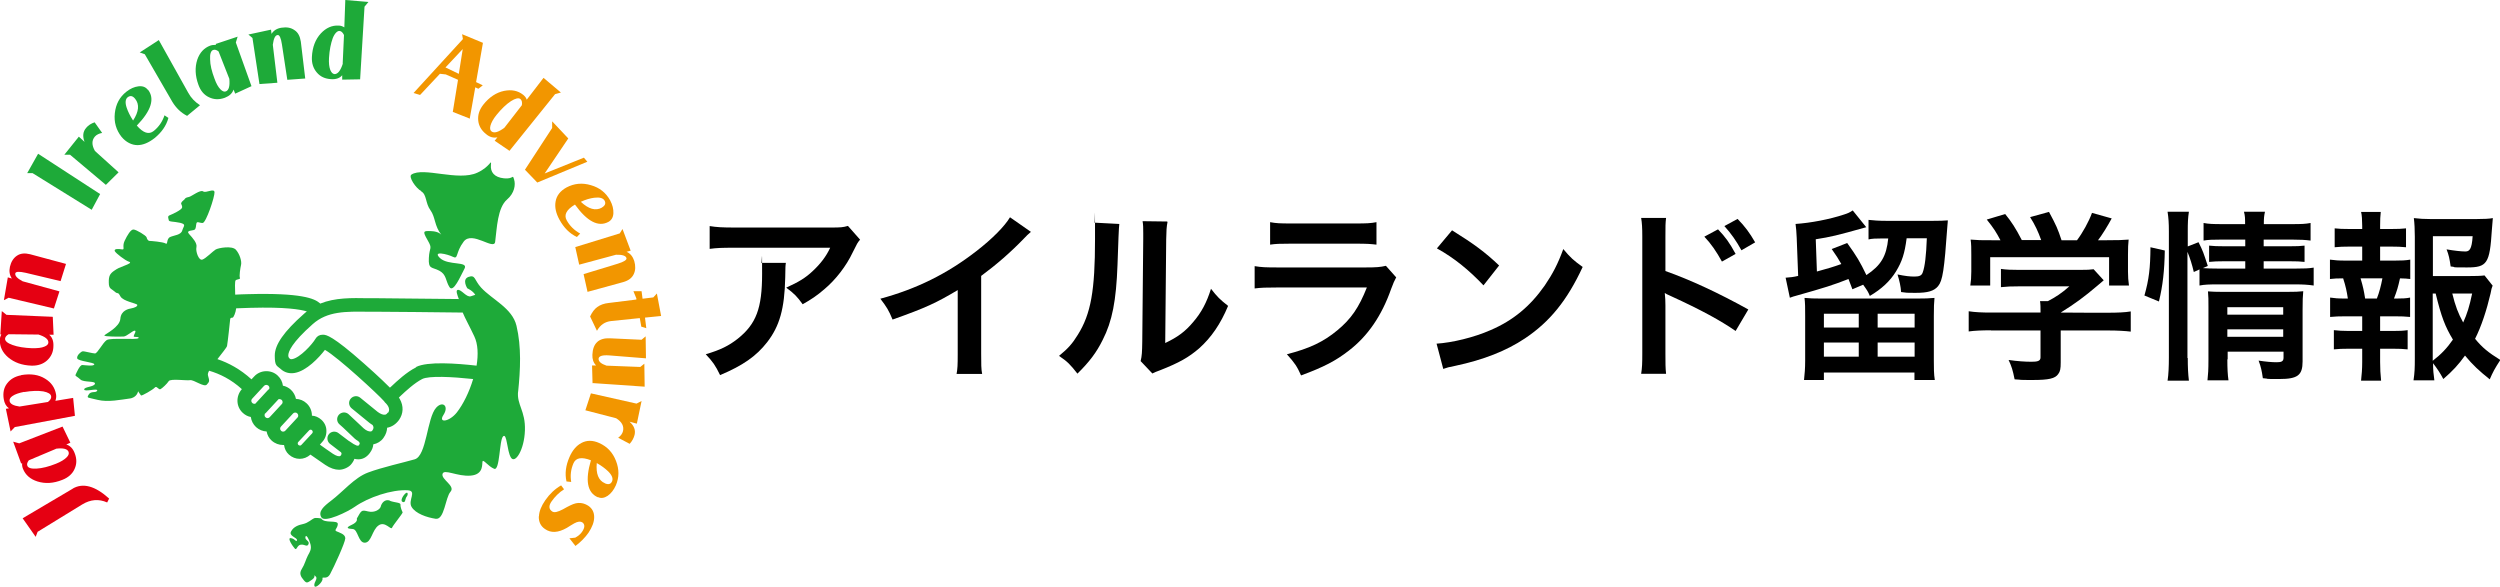 <?xml version="1.0" encoding="UTF-8"?> <svg xmlns="http://www.w3.org/2000/svg" id="_レイヤー_1" data-name=" レイヤー 1" version="1.1" viewBox="0 0 1534.9 360.2"><defs><style> .cls-1 { fill: #1eaa39; } .cls-1, .cls-2, .cls-3, .cls-4 { stroke-width: 0px; } .cls-2 { fill: #000; } .cls-3 { fill: #f29600; } .cls-4 { fill: #e50012; } </style></defs><g><g><path class="cls-4" d="M44.6,300c6.3-3.7,13.8-1.7,22.4,6.1l-1.2,2.4c-5.1-2.3-10.2-1.9-15.3,1.2l-27.4,16.8-1.2,3.1-8-11.4,30.8-18.2h-.1Z"></path><path class="cls-4" d="M8.2,271.2l3.6,1,26.6-10.3,4.8,9.9-2.5,1.1c2.3.7,4,2.4,5.1,5.2,1.4,3.5,1.4,6.7,0,9.8-1.3,3-3.9,5.3-7.5,6.7-5.5,2.2-10.5,2.5-15.3,1-4.4-1.4-7.4-4-8.9-7.8-.5-1.2-.6-2.3-.5-3.4l-.6.2-4.9-13.4h0ZM34.3,275.6l-16.6,7c-1,1.3-1.3,2.4-.9,3.4.5,1.3,2.4,1.9,5.7,1.7,3.4-.2,7.4-1.2,11.9-3,3-1.2,5.1-2.5,6.5-3.9,1.2-1.2,1.6-2.3,1.2-3.4-.7-1.8-3.3-2.5-7.8-1.9h0Z"></path><path class="cls-4" d="M13,230.3c5.8-1,10.7-.3,14.7,2.2,3.8,2.3,6,5.5,6.7,9.6.3,1.4,0,2.8-.4,4l10.9-1.8,1.1,11-36.9,6.9-2.6,2.7-2.9-13.9,1.9-.3c-1.7-1.2-2.8-3.1-3.2-5.7-.6-3.6,0-6.9,2-9.5,2-2.7,4.9-4.4,8.7-5.1h0ZM14.8,240.6c-3.1.6-5.5,1.4-7.1,2.5-1.4.9-2,2-1.8,3.1.3,1.8,2.4,2.9,6.1,3.4l17.4-2.8c1.6-1.2,2.2-2.4,2-3.5-.2-1.4-1.8-2.4-4.8-3-3.1-.5-7.1-.4-11.8.4h0Z"></path><path class="cls-4" d="M1.1,191l2.9,2.3,28.4,1.2.5,11h-2.7c1.8,1.5,2.7,3.8,2.6,6.8,0,3.8-1.4,6.7-3.9,9-2.4,2.2-5.7,3.3-9.5,3.2-5.9-.2-10.6-1.9-14.4-5.1-3.5-3-5.2-6.6-5.1-10.7,0-1.3.4-2.4.9-3.4H.2l.9-14.2h0ZM23.3,205.4l-18-.2c-1.4.8-2.1,1.7-2.2,2.8,0,1.4,1.5,2.7,4.6,3.8,3.2,1.2,7.3,1.8,12.1,2,3.3,0,5.7-.2,7.5-1,1.6-.6,2.4-1.5,2.4-2.6,0-1.9-2-3.6-6.4-4.9h0Z"></path><path class="cls-4" d="M40.5,162.1l-3.3,10.5-21.4-5.1c-4-.9-6.1-.8-6.4.3-.3,1.5,1.1,3.1,4.5,4.9l22.6,6.2-3.4,10.5-27.8-6.6-2.9,1.5,2.4-14,2.5.7c-1.4-2-1.8-4.4-1.2-7.2.7-3.1,2.2-5.4,4.3-6.8,2.2-1.5,4.9-1.7,8.1-.9l21.9,5.9h0Z"></path><path class="cls-1" d="M61.5,119.1l-5.2,9.7-36.3-22.5h-3.3c0,0,6.7-11.9,6.7-11.9l38,24.7h0Z"></path><path class="cls-1" d="M62.8,81.6c-1.9.3-3.5,1.1-4.5,2.2-2.1,2.4-2,5.4,0,8.9l14.5,13.1-7.8,7.7-22-18.5h-3.5l8.9-11.1,3.5,3.2c-1.3-3.5-1-6.3,1-8.6,1.3-1.6,3.1-2.7,5.2-3.4,0,0,4.6,6.5,4.6,6.5Z"></path><path class="cls-1" d="M90.8,55c4.4,5.5,2.1,12.9-6.8,22.1,4,4.6,7.4,5.7,10.4,3.3,3.1-2.5,5.3-5.7,6.6-9.6l2.4,1.6c-1.3,4.8-4.2,8.9-8.5,12.4-3.6,2.8-7.1,4.3-10.5,4.3s-7-1.7-9.8-5.1c-3.3-4.2-4.7-9-4.1-14.5s2.9-9.9,7.1-13.2c2.4-1.9,4.9-3,7.4-3.3s4.4.4,5.7,2.1h.1ZM83,60.7c-1.5-1.9-3-2.2-4.6-1-1.4,1.1-1.7,3.3-.6,6.5.8,2.4,2.1,5,3.9,7.8,3.6-5.5,4-9.9,1.3-13.3Z"></path><path class="cls-1" d="M114.8,71.1c-3.7-1.9-6.7-4.8-9-8.6l-16.9-29.2-3.1-1.1,11.7-7.6,18.1,32.4c1.7,3.1,4.1,5.6,7.2,7.6l-8,6.6h0Z"></path><path class="cls-1" d="M145.9,22.5l-1.1,3.6,9.6,26.8-10,4.6-1-2.5c-.8,2.3-2.5,3.9-5.3,5-3.5,1.3-6.7,1.2-9.8-.3-3-1.4-5.2-4-6.5-7.7-2-5.5-2.2-10.6-.7-15.3,1.5-4.4,4.2-7.3,8-8.7,1.2-.4,2.3-.5,3.5-.4l-.2-.6,13.5-4.5ZM140.8,48.4l-6.6-16.8c-1.2-1-2.4-1.3-3.4-.9-1.3.5-2,2.4-1.8,5.7,0,3.4,1,7.4,2.7,11.9,1.1,3.1,2.3,5.2,3.7,6.6,1.2,1.2,2.3,1.6,3.3,1.2,1.8-.7,2.5-3.2,2.1-7.7Z"></path><path class="cls-1" d="M187.4,48.2l-11,.8-3.3-21.7c-.6-4-1.5-6-2.7-5.8-1.5.2-2.4,2.2-2.9,6l2.8,23.3-11,.8-4.3-28.3-2.5-2.1,13.9-3,.3,2.6c1.3-2.1,3.4-3.4,6.2-3.8,3.2-.5,5.8,0,7.9,1.5,2.2,1.4,3.4,3.8,3.9,7.1l2.7,22.6h0Z"></path><path class="cls-1" d="M226.2,1.2l-2.4,2.9-2.7,44.6-11,.2v-2.7c-1.5,1.8-3.8,2.6-6.8,2.4-3.7-.2-6.6-1.5-8.8-4.1s-3.2-5.7-3-9.6c.3-5.9,2.1-10.7,5.5-14.4,3.2-3.4,6.8-5,10.9-4.8,1.4,0,2.5.5,3.5,1.1L212,0l14.2,1.2ZM210.4,38.9l.8-17.4c-.8-1.6-1.7-2.5-2.9-2.5s-2.8,1.4-4,4.4c-1.2,3.3-2,7.3-2.3,12.1-.2,3.2.1,5.7.8,7.5.7,1.6,1.5,2.4,2.6,2.5,2,0,3.7-2.1,5.1-6.5h-.1Z"></path><path class="cls-3" d="M288.1,72.7l-10.1-4,3.2-19.7-7.5-3.3-3.6-.4-12.2,13-4-1.2,30.3-33.1-.5-3,12.8,5.3-4.2,24.1,4.1,2-2.7,2.1-1.9-.9-3.4,19.2h-.3ZM281.7,45.3l2.4-15.2-10.6,11.3,8.1,3.9h.1Z"></path><path class="cls-3" d="M344.4,56.8l-3.6,1-28,34.8-9.1-6.2,1.7-2.1c-2.3.5-4.7,0-7-2-2.9-2.3-4.5-5.1-4.8-8.4-.3-3.4.7-6.5,3.1-9.6,3.7-4.7,8-7.5,12.8-8.5,4.6-.9,8.4-.2,11.7,2.4,1.1.9,1.8,1.8,2.2,3l10.3-13.4,10.9,9.2-.2-.2ZM309.7,78.4l10.7-13.8c.3-1.8,0-3-.9-3.8-1.1-.9-3.1-.4-5.8,1.3-2.9,1.9-5.9,4.8-8.9,8.5-2,2.5-3.2,4.7-3.7,6.6-.4,1.7-.2,2.8.7,3.5,1.6,1.2,4.2.5,7.9-2.3h0Z"></path><path class="cls-3" d="M329.9,112.1l-7.6-7.9,16.7-25.6v-4.1l9.9,10.5-14.5,21.5,24.1-9.7,2.1,2.5-30.8,12.8h0Z"></path><path class="cls-3" d="M373.6,136.2c-6.2,3.4-13.1-.2-20.6-10.6-5.2,3.1-6.9,6.3-5.1,9.6,1.9,3.5,4.7,6.2,8.3,8.2l-2,2.1c-4.5-2.1-8-5.7-10.7-10.6-2.2-4-3-7.7-2.4-11.1.6-3.7,2.9-6.6,6.7-8.7,4.7-2.5,9.7-3,15-1.4,5.3,1.5,9.2,4.6,11.8,9.3,1.5,2.8,2.1,5.4,2,7.9s-1.2,4.3-3,5.3h0ZM369.4,127.5c2.1-1.2,2.7-2.6,1.8-4.3-.9-1.6-3-2.2-6.3-1.8-2.5.3-5.3,1.1-8.3,2.5,4.8,4.5,9.1,5.7,12.9,3.6h-.1Z"></path><path class="cls-3" d="M360.7,179.1l-2.4-10.8,21-6.4c3.9-1.2,5.7-2.4,5.3-3.5-.4-1.4-2.5-2.1-6.4-2l-22.6,6.1-2.4-10.8,27.3-8.4,1.7-2.7,5,13.3-2.5.7c2.3,1,3.8,2.9,4.7,5.6.9,3.1.8,5.8-.3,8.1-1.1,2.4-3.3,4-6.5,4.9l-21.9,6h0Z"></path><path class="cls-3" d="M393.7,200.4l-.9-5.1-17.5,1.8c-3.9.4-6.8,2.4-8.8,6l-4.2-8.8c1.2-2.6,2.7-4.6,4.4-5.8,1.8-1.3,4.1-2.2,7.1-2.5l16.9-2.1v-.7l-1.8-4.4h5l.6,4.6,6.6-.8,2.2-2.4,2.6,13.8-9.9,1,.8,6.5-3.2-1h0Z"></path><path class="cls-3" d="M363.8,235.4l-.3-11h2.5c-1.7-1.7-2.4-3.9-2.3-6.6.3-7.1,4-10.4,10.8-10.1l19.4.9,2.5-2.1.2,13.5-22.6-1.8c-4.2-.3-6.4.4-6.5,2.1,0,1.7,1.6,3.1,4.9,4.2l20.7.8,2.5-2,.2,14.1-31.9-2.2v.2Z"></path><path class="cls-3" d="M379.5,268.8c1.6-1.2,2.6-2.5,3-4.1.7-3.1-.7-5.7-4.2-7.9l-18.9-4.9,3.4-10.4,28,6.3,3.1-1.6-2.9,13.9-4.5-1.2c2.8,2.5,3.8,5.1,3.1,8.1-.5,2-1.5,3.8-3,5.5l-7-3.7h-.1Z"></path><path class="cls-3" d="M367,305.3c-6.5-2.9-7.8-10.4-4.2-22.7-5.7-2.2-9.2-1.6-10.7,1.8-1.6,3.7-2.1,7.5-1.4,11.5l-2.9-.3c-1.1-4.9-.4-9.8,1.8-14.9,1.8-4.2,4.3-7.1,7.3-8.7,3.3-1.8,7-1.8,11,0,4.9,2.2,8.3,5.8,10.3,11,2,5.1,2,10.1-.1,15-1.3,2.9-3,5-5,6.4-2.1,1.4-4.1,1.7-6,.8h0ZM371.3,296.7c2.2,1,3.7.6,4.5-1.2.7-1.7,0-3.7-2.4-6.1-1.8-1.7-4.1-3.5-7-5.1-.6,6.5,1,10.7,5,12.4h-.1Z"></path><path class="cls-3" d="M330.9,317c.1-3,1.4-6.3,3.9-9.9,2.7-3.9,5.9-6.9,9.7-9.1l1.8,2.4c-3.1,2-5.6,4.5-7.7,7.5-1.8,2.6-1.7,4.7.4,6.1,1.2.9,3.4.4,6.6-1.3,3.5-2,6-3.2,7.6-3.6,2.8-.7,5.5-.2,8.1,1.5,2.3,1.6,3.5,3.9,3.5,6.9s-1.2,6.1-3.5,9.6c-2.2,3.1-4.9,5.8-8,8.1l-3.7-4.7,3.6-.4c1.8-1,3.2-2.2,4.1-3.5,1.9-2.7,1.9-4.7.2-5.9-1.1-.7-2.7-.6-4.9.6-1.5.9-3.1,1.8-4.6,2.8-5.3,3-9.7,3.3-13.4.7-2.7-1.8-3.9-4.5-3.8-7.8h0Z"></path></g><g><path class="cls-1" d="M258.6,117.5c3.5,1.9,2.5,7.3,5.7,11.6,3.1,4.3,2.3,9.5,6.7,15.1,0,0-1.4-2.1-6.2-2.3-4.8-.2-5.6-.2-2.3,5.5,3.3,5.7,1.1,4,.8,11-.4,7.1,1.9,5.4,6.4,7.8,4.5,2.4,3.8,6.1,6.2,10,2.4,3.9,6.8-6.6,9.3-11.3s-9.9-1.7-15-6.4c-5.1-4.8,4.5-2.5,7.9-.8s1.4-2.5,6.6-9.4c5.2-6.8,18.6,5.6,19.3.2,1.1-8.4,1.4-21,7.4-26.1,4.4-3.8,5.3-8.9,4.2-12.3-1.1-3.4,0,0-6.1-.6s-8.5-3.9-8.1-8.2c.4-4.3-.2,1-8.3,4.7-11.8,5.5-33.2-3.7-40.5,1.2-2,1.3,2.6,8.3,6.1,10.2h-.1Z"></path><path class="cls-1" d="M318.1,240.6c1.4-13.5,2.1-27.6-1-40.6-2.6-10.9-15-16.1-21.7-23.4-4.3-4.7-3.4-8.1-7.7-6.6-4.3,1.5-.8,7-.8,7,0,0,3.4,1.5,4.9,4l-2.7.9c-2.7.9-5.9-4.4-8.1-3.9-1.3.3-.3,2.9.7,5.6-17.3-.2-41.2-.4-49.2-.5h-6.2c-10.5-.2-20.6-.4-29.7,3.3l-.3-.3c-3.2-2.8-11.3-6.4-44.1-5.5-2.6,0-5.3.2-7.8.3-.2-4-.2-8.1.2-8.7.8-.9,3.2-.6,2.7-1.6-.5-1.1.2-5.8.7-8s-.8-6.6-3.2-9.3c-2.4-2.6-10.7-1.1-12.4-.1s-6,5.5-8.2,6.2-4.2-5.1-3.6-7.6-2.3-5.7-4.5-8.1,2.1-2,3.2-2.6c1.2-.6.9-2.6,1.3-4s1.7-.2,3.8-.2,7.5-16.2,7.3-18.9-5.3.8-7-.5c-1.7-1.2-7,3-8.6,3.4s-2.2.4-3,1.7c0,0-1.4,1-1.8,1.9s.7,1.4.5,2.9-6.2,4.2-7.7,4.8c-1.4.6-.7,1.7-.5,2.9,0,1.2,3,.8,7,1.7,4,1,2.1,1.9,1.3,4.7-.8,2.8-4.9,2.9-7.4,4s-1.3,5-2.8,4-9.3-1.6-10-1.6-1.5-1.1-1.7-2.2c-.3-1.1-6.3-4.7-8-4.8s-3.8,3.4-5.5,7,.5,5.6-1.7,5.2c-2.2-.4-5-.4-4.3,1.1.7,1.4,6.4,5.7,8.5,6.4,2.2.6,0,1.5-2.8,2.6s-3.8,1.4-6.2,3.1-3.3,3.1-3.2,7.1c0,4.1,1.5,3.7,3.6,5.6,2.1,2,1.8-.3,3.5,2.9s10.2,4.3,10.4,5.3c.2,1-1.9,1.8-3.6,2.1s-6.4,1.2-6.8,6.4-9.2,9.3-9.8,10.2c-.6.9,10,.8,11.8.7,1.8,0,5.5-3.6,6.8-3.6s-.5,2.4-.6,3.4c-.2.9,3.9,0,2.9,1.2s-17.2-.4-19.5,1.2c-2.4,1.6-5.7,8.3-7.2,8.2-1.4,0-6.7-1.5-7.6-1.3-1,.2-3.7,2.5-3.3,4.3s10.7,2.4,10.5,3.7-5.6.5-7.3.4-3.8,5.2-4.2,6,1,1,3,2.9,9.4.7,8.9,2.6c-.5,2-6.6,1.8-6.6,3.5s8.6-1,8,.7c-.7,1.7-3.8,0-5.2,2.4-1.5,2.4-.7,1.7,5.5,3.3,6.3,1.6,14.6-.2,19.4-.8,4.8-.5,5.4-4.5,5.4-4.5,0,0,1.4,2.2,1.8,2.6.4.4,7.4-3.6,8.5-4.9s2.3,1.7,3.5,1,3.9-3.2,5-4.9,10.8-.2,13.1-.6,8.6,4.6,10.3,2.7c1.7-1.9,1.7-2.1.7-5.6-.2-.7,0-1.7.7-2.9,6.5,1.9,13.5,5.3,20.1,11.3h0c-3.8,4.3-3.6,10.8.6,14.6,1.4,1.3,3.1,2.2,4.9,2.5.3,2.3,1.4,4.5,3.2,6.2,1.9,1.7,4.2,2.6,6.5,2.7.4,2.1,1.4,4.1,3.1,5.6,2,1.8,4.5,2.7,7,2.7h.6c.3,2.3,1.3,4.4,3,5.9,1.9,1.7,4.2,2.6,6.6,2.6s4.7-.9,6.6-2.6c1.5,1.1,6.3,4.4,9.1,6.3,3.1,2.1,6,3,8.5,3s5.5-1.3,7.1-3c1-1.1,1.8-2.3,2.3-3.7.8.2,1.6.3,2.4.3,2.4,0,4.9-1,7-3.8,1.5-2,2.1-3.8,2.2-5.4,2.5-.5,4.7-1.8,6.2-3.9,1.6-2.2,2.2-4.3,2.3-6.3,2.9-.5,5.4-2.2,7.3-4.8,2.7-3.9,2.9-8.4.5-12.8-.2-.3-.4-.6-.6-.9l.9-.9c3.4-3.2,8.6-8,13.4-10.5,4.1-2.1,18.3-1.4,31.3,0-2.4,8-6.1,15.5-10,20.5-4.6,5.8-11.7,6.8-8.2,1.5,3.5-5.4-.5-8.8-4.5-4.4-5.7,6.3-5.8,29.6-13.2,31.7-6.9,2-20.1,4.9-28.6,8.1-8.4,3.1-15.4,11.8-22.7,17.3-4.6,3.5-8.1,6.6-6,10.2,2,3.6,16.4-3.5,20.6-6.5,8.1-5.7,22.6-10.7,32.5-10.1,5.8.4-.1,6.1,2.3,10.2,2.4,4.1,9.4,6.5,14.8,7.3s5.9-13,9.1-16.6-5.8-7.5-4.9-10.9,9,1.7,17.3,1,6.8-7.5,7.3-8.8,3.6,3.2,7.1,4.6c3.6,1.5,3.1-17.6,5.5-19.9s2.3,8.9,4.8,13,8.2-4.5,8.6-16.7c.4-12.1-5.1-15.6-4.2-24v.4ZM162.1,236.9h0c.4-.4.9-.6,1.4-.6s.9.2,1.3.5c.5.5.6,1,.6,1.3s0,.5-.2.8c-.4.3-.8.6-1.1,1h0l-7.4,8h-.5c-.3,0-.8,0-1.3-.5-.8-.7-.8-1.9-.1-2.6l7.4-8h0ZM162.5,254.1c.4-.3.8-.6,1.1-1l7.4-8h0c.6-.2,1.3,0,1.9.4.5.5.6,1,.6,1.3s0,.8-.5,1.3l-7.4,8c-.7.8-1.9.8-2.6.1-.6-.5-.7-1.4-.4-2.1h-.1ZM172.6,264.5c-.8-.7-.8-1.9-.1-2.6l7.4-8h0c.5-.5,1-.6,1.3-.6h0c.3,0,.8,0,1.3.5s.6,1,.6,1.3,0,.8-.5,1.3l-7.4,8c-.5.5-1,.6-1.3.6s-.8,0-1.3-.5ZM184.1,273.5c-.2,0-.6,0-.9-.3-.3-.3-.4-.7-.4-.9s0-.6.3-.9l6.7-7.2c.5-.5,1.3-.6,1.8,0,.3.3.4.7.4.9s0,.6-.3.9l-6.7,7.2c-.3.3-.7.4-.9.4h0ZM238.1,253.3c-.7,1.1-1.4,1.3-1.8,1.3-1.1.2-2.8-.5-4.4-1.7-2.4-1.9-10.6-8.6-10.7-8.7-1.8-1.5-4.4-1.2-5.9.6s-1.2,4.4.6,5.9c.3.3,8.4,6.9,10.9,8.9.6.4,1.3,1,2.2,1.5h-.2c0,.1,0,0,0,0,.7.9.7,2-.1,3.1-.4.6-.8.7-1.1.7-.9.1-2.5-.3-4.3-1.9-1.3-1.1-7.3-7-9.4-8.8-1.8-1.5-4.4-1.2-5.9.5h0c-1.5,1.8-1.3,4.4.5,5.9,2.1,1.7,8.1,7.7,9.4,8.8.6.5,1.3,1,2,1.4h0c.4.3.9.9,1,1.3,0,.4-.3.9-.5,1.2-.5.7-1.7.6-5.9-2.4l-.5-.3c-1.1-.8-4.8-3.7-6.2-4.7-1.8-1.4-4.5-1.1-5.9.7-1.4,1.8-1.1,4.5.7,5.9.5.4,5.1,4,6.5,5l.3.2c0,.2.2.4.3.6,0,.3-.1,1.2-.7,1.6-.8.6-2.6,0-4.6-1.3-2.3-1.6-6-4.1-8-5.6l1.4-1.6c1.8-1.9,2.7-4.4,2.6-7,0-2.6-1.2-5-3.1-6.7-1.7-1.5-3.7-2.4-5.8-2.5v-.5c-.1-2.7-1.3-5.3-3.3-7.1-1.8-1.7-4.1-2.6-6.5-2.7-.4-2.1-1.5-4.1-3.1-5.6-1.4-1.3-3.2-2.2-4.9-2.5-.3-2.4-1.4-4.5-3.2-6.2-2-1.9-4.6-2.8-7.4-2.7-2.7.1-5.3,1.3-7.1,3.3l-1.6,1.7c-6.9-6.3-14.1-10.1-20.9-12.4,2.8-3.7,5.7-7.1,5.9-8.1.4-2.1,1.8-15,1.9-16.2,0-1.2.9-1.1,1.6-1.2.5-.2,1.8-2.9,2.1-5.7,2.8-.1,5.7-.2,8.6-.3,21.7-.6,30.9,1,34.8,2.2-.6.5-1.3,1-1.9,1.6-12.1,10.7-17.8,18.8-17.8,25.5s1.3,6.1,3.7,8.3c2.3,2.1,5.2,2.9,8.4,2.4,7.4-1.2,15.1-9.5,18.7-14.2,8.1,4.6,32.9,27.6,36.1,31.3l.2.2h0c.2.3.3.5.5.7h0c.4.4,4,3.5,2,6.4h-.2ZM255.5,225.5c-5.9,3-11.6,8.3-15.3,11.8-.3.2-.5.5-.8.7-5.4-5.5-15.3-14.3-15.9-14.8-19.5-17.3-23.2-17.6-25-17.7h-.4c-1.9,0-3.5.9-4.4,2.5-1.9,3.3-9.6,11.8-14.4,12.5-.9.1-1.2-.1-1.4-.3-.7-.6-.9-1.2-.9-2,0-2.2,2-7.7,15-19.2,9-8,20.2-7.8,34.3-7.6h6.3c8.4,0,34.1.3,51.5.5,1.4,3.5,4.3,8.6,7.1,14.6,2.3,4.8,2.5,11.3,1.4,18-12.3-1.4-30.2-2.7-37.1.8v.2Z"></path><path class="cls-1" d="M239.5,307.4c-3.3-1.3-5.3,1.7-5.7,3.5s-3.7,4.1-7.8,3.1-4-.8-6.9,4.3v.4s.7,1.8-3.3,3.6c-3.9,1.8-2.4,2.3.8,2.5s3.3,8.5,7.4,8.4c4.1-.1,4.4-7.8,8.4-10.6,4-2.9,7.6,3.1,8.3,1.4s6.8-9,6.5-9.5-1.5-3.2-1.3-4.6c.1-1.5-3.2-1.2-6.5-2.4h.1Z"></path><path class="cls-1" d="M249.1,302.8c-1.9,1.6-3.4,4.7-2,5.3,1.3.6,1.6-.3,1.9-1.7.3-1.5,1.3-1.7,1.3-3.1s-1.2-.5-1.2-.5h0Z"></path><path class="cls-1" d="M206.6,326.2c-1.7-.8.6-1.6.8-4.4s-8.4-.2-10.2-3.5c0,0-3.3-.6-4.4-.1-1.1.4-3.7,2.9-6.6,3.5-2.9.6-6,1.7-7.5,4.6-1.6,2.9,4.1,3.8,3.6,5.4-.4,1.5-1-.9-3.7-1.3-2.6-.4,1.2,5.1,2.4,6.4,1.2,1.4,1.3-2.1,3.7-2.4s3.8,1.7,4.7-.3-2.3-2.4-1.9-4.4c.4-2,2.3,1.3,3.1,4.4s-.3,4.6-1.6,7c-1.3,2.5-1.9,5.4-3.7,8.2-1.8,2.8-.6,4.8,1.2,6.9,1.8,2.2,2.3,1.6,5.2-.4,2.9-2.1,0-3.5,1.9-2.1,2,1.5-1,3.6-.6,5.9s5.4-2.4,5-4.3,2.5,1.1,4.7-2.9,9.2-19.2,9.3-21.9c0-2.6-3.7-3.5-5.4-4.3h0Z"></path></g></g><g><path class="cls-2" d="M482.5,161.3c-.3,2.1-.3,2.2-.4,9.1-.4,19.2-3.5,29.9-11.1,39.7-6.7,8.6-14.9,14.3-28.9,20.2-2.9-6-4.4-8.1-8.8-12.8,9.1-2.7,14.1-5.2,19.6-9.5,11.4-9.1,15-18.7,15-39.9s-.1-4.4-.6-6.7h15.2,0ZM528,147.2c-1.6,1.9-1.6,2-4.5,7.8-3.9,8.3-10.4,16.7-17.3,22.5-4.5,3.9-8.2,6.4-13.4,9.3-3.4-4.7-5-6.4-10.1-10.2,7.5-3.4,11.8-5.9,16.4-10.3,4.6-4.3,8.1-8.8,10.6-14.2h-58.8c-7.8,0-10.6.1-15.2.7v-14c4.3.7,7.7.9,15.5.9h58.5c6.7,0,7.7-.1,10.9-1l7.5,8.5h-.1Z"></path><path class="cls-2" d="M632.9,142.4c-1.9,1.7-2.5,2.1-4.1,3.9-8.4,8.7-16.8,16-26.4,23.1v47.8c0,6.2,0,9.4.6,12.4h-15.7c.6-3.2.7-5.5.7-12.1v-39.4c-13.1,7.8-19.4,10.8-40,18.1-2.4-5.8-3.6-7.7-7.5-12.8,22.2-6,41-15.3,58.8-29.1,10-7.7,17.6-15.5,20.8-20.9l12.9,9h0Z"></path><path class="cls-2" d="M687.2,137.6c-.3,2.1-.6,10.4-1.1,25.1-.8,21.8-3.2,34.5-9.1,46-3.8,7.7-8.1,13.4-15.5,20.7-4.4-5.6-6-7.3-11.3-10.9,5.5-4.5,8.2-7.5,11.5-12.9,8.1-12.9,10.6-27.3,10.6-58.7s0-7.2-.4-10.2l15.2.8h0ZM716.8,136.3c-.6,3.2-.7,5.2-.8,10.6l-.6,63.7c7.8-3.7,12.3-7.1,17.1-12.8,5.2-6,8.4-12.2,11-20.5,3.9,5,5.4,6.5,10.5,10.5-4.6,11.1-10.4,19.5-17.8,26.1-6.4,5.5-12.2,8.8-23.9,13.4-2.5.9-3.4,1.3-4.8,2l-7.2-7.6c.8-3.2.9-5.7,1-11.9l.6-63.2v-3.4c0-2.8,0-5.3-.4-7.4l15.2.2v.3Z"></path><path class="cls-2" d="M857.2,170.3c-1.1,2-1.8,3.6-3.1,7.1-5.8,16.5-14.3,28.9-26,37.9-8,6.2-15.2,10-29.3,15.2-2.5-5.6-3.8-7.5-8.7-13,13.7-3.5,22.5-7.6,31.1-14.8,8.3-6.9,13.1-13.8,18-26.2h-54.6c-7.5,0-10.3.1-14.3.6v-13.7c4.3.7,6.7.8,14.6.8h53.3c6.9,0,9.2-.2,12.7-1l6.4,7.2h-.1ZM779.8,136.4c3.7.7,6,.8,13.1.8h39.1c7.1,0,9.4-.1,13.1-.8v13.8c-3.5-.4-5.6-.6-12.9-.6h-39.5c-7.3,0-9.4.1-12.9.6v-13.8h0Z"></path><path class="cls-2" d="M881.9,211c9.6-.6,23-3.8,33.2-8.3,14-6,24.4-14.7,33.3-27.4,4.9-7.2,8.1-13.3,11.4-22.4,4.4,5.3,6.2,6.9,11.9,11-9.5,20.5-20.2,33.7-35.5,43.9-11.4,7.6-25.3,13.1-42.7,16.8-4.5.9-4.8,1-7.4,1.9l-4.1-15.5h-.1ZM891.5,141.4c13.3,8.3,20.3,13.4,28.9,21.6l-9.6,12.2c-9-9.5-18.1-16.9-28.6-22.7l9.3-11.1h0Z"></path><path class="cls-2" d="M1007.6,229.5c.6-3.6.7-6.6.7-12.5v-71.8c0-5.5-.2-8.4-.7-11.4h15.3c-.4,3.4-.4,4.8-.4,11.8v20.8c15.3,5.4,32.9,13.6,50.9,23.6l-7.8,13.2c-9.3-6.4-20.9-12.8-39.7-21.4-2.6-1.2-2.9-1.3-3.8-1.9.3,3.1.4,4.5.4,7.6v29.6c0,5.8,0,8.7.4,12.4h-15.3ZM1054.8,140.8c4.6,4.8,7.1,8.3,10.8,15.1l-8.4,4.7c-3.4-6.2-6.7-11-10.8-15.3l8.4-4.5ZM1069.2,153.7c-3.2-5.8-6.4-10.4-10.5-14.9l8.1-4.4c4.5,4.6,7.4,8.5,10.8,14.4l-8.3,4.8h0Z"></path><path class="cls-2" d="M1115.5,166.7c6.6-1.8,10-2.8,15-4.6-1.9-3.4-3-5-5.9-9.2l9.5-3.7c5.9,8.2,7.8,11.4,11.8,19.7,9-6,12.3-11.6,13.4-22.5h-3.5c-4,0-6.6.1-8.6.6v-12c2.7.3,6.2.6,11.4.6h27.6c4.5,0,7.4-.1,9.7-.3,0,1.2-.2,1.7-.3,3.7-1.9,26.9-2.9,33.3-5.7,36.7-2.5,3-6.3,4.1-13.7,4.1s-5-.1-9-.5c-.2-3.4-1-6.9-2.2-10.8,4.8,1,7.5,1.3,10.5,1.3s4.4-.7,5-2.6c1.3-3.5,2.1-10.3,2.5-20.9h-12.4c-1.2,9.3-2.8,14.2-6.5,20.3-3.6,5.9-8.8,10.8-16.1,15.1-1.1-2.7-1.6-3.4-4.1-6.9l-6.6,2.8c-1.2-3.2-1.5-3.8-2.4-6.3-9.5,3.7-14.1,5.2-32.6,10.4-.8.2-1.2.3-3.4,1.1l-2.6-12.3c2.9-.2,4.7-.4,7.7-1.1l-.9-23.5c-.2-3.5-.3-5.7-.7-8.4,9.1-.6,20.8-2.8,29.8-5.8,2.2-.7,3.4-1.2,5.3-2.5l8.3,10.3c-18.5,5.2-21.6,5.9-31,7.4l.7,19.7h0ZM1176.6,183.3c5.3,0,8-.1,11.1-.4-.3,2.8-.4,5.9-.4,11.2v27.4c0,4.5,0,8.1.6,11.8h-12.5v-4.6h-55.6v4.6h-12.2c.4-3.5.7-7.3.7-11.8v-27.4c0-5,0-8-.4-11.2,3.2.3,5.6.4,10.5.4h58.4-.2ZM1119.8,201.1h21.4v-8.5h-21.4v8.5ZM1119.8,219h21.4v-8.7h-21.4v8.7ZM1152.8,201.1h22.7v-8.5h-22.7v8.5ZM1152.8,219h22.7v-8.7h-22.7v8.7Z"></path><path class="cls-2" d="M1222.4,202.8c-5.8,0-10.2.2-13.7.7v-12.4c3.8.6,8.3.8,13.6.8h30.5v-.8c0-2.2,0-4.3-.3-6.2h4.8c4.8-2.5,8.5-4.9,13.2-9.1h-30.8c-4.6,0-7.6.1-11.2.5v-11.2c3.4.5,6.5.6,11.3.6h37.1c4.4,0,6.5-.1,8.5-.4l6.2,6.8c-1.3,1.1-2.6,2.2-4,3.4-8,6.8-13.7,11-22.4,16.4h0c0,.1,29.2.1,29.2.1,5.5,0,10.4-.2,13.8-.8v12.4c-3.2-.4-8.1-.7-13.9-.7h-29.1v19.6c0,3.9-.3,5.5-1.5,7.1-1.9,2.8-5.7,3.7-15.8,3.7s-5.2-.1-11-.4c-1.2-5.9-1.8-7.8-3.7-11.9,5.4.8,10.4,1.1,13.9,1.1s5.7-.3,5.7-2.6v-16.6h-30.4,0ZM1228.2,147.5c-2.6-4.9-4-7.2-8.4-12.7l11.3-3.4c3.9,4.8,6.5,8.8,10.2,16h11.9c-1.9-5.3-3.7-9.2-6.8-14.1l11.6-3.2c4.6,8.6,5.3,10.2,7.7,17.4h9.5c3.4-4.5,7.3-11.5,9.2-16.8l12.1,3.4c-2.6,4.8-5.8,10-8.4,13.4h5c7.6,0,9.7-.1,13.8-.4-.3,2.8-.4,5-.4,9.3v10.4c0,3,.2,5.8.6,8.5h-12.2v-17.4h-73v17.4h-12.2c.4-2.6.6-5.2.6-8.6v-10.3c0-4,0-6.4-.4-9.3,5,.4,5.7.4,13.2.4h5.3-.2Z"></path><path class="cls-2" d="M1316.6,181.4c2.8-9.9,3.6-16.8,3.7-29.6l8.8,2c-.2,12.2-1.2,21.5-3.6,31.3l-9-3.7h0ZM1343.2,219.8c0,5.8.2,9.7.7,13.9h-13.1c.6-3.8.8-8.8.8-14.2v-77.5c0-4.9-.2-8.1-.8-12h13.1c-.6,3.9-.7,6.7-.7,12v9.3l6.6-2.6c2.8,5.6,3,6.3,5.7,14.6l-3,1.3c2.8.2,5,.3,9.4.3h16.6v-4.5h-12.8c-4.4,0-6.3.1-9.4.4v-10c2.9.3,4.9.4,9.5.4h12.7v-4.1h-14.5c-5.9,0-8.1.1-11.1.6v-10.8c3.2.6,5.6.7,11.6.7h13.9c0-3.4,0-5-.7-7.6h12.9c-.6,2.7-.7,4.1-.7,7.6h17.1c6.2,0,8.4-.1,11.6-.7v10.8c-3.2-.4-6-.6-11.4-.6h-17.4v4.1h15.8c4.8,0,6.6-.1,9.3-.4v10c-2.7-.3-4.9-.4-9.5-.4h-15.6v4.5h19.6c5.4,0,8.1-.1,11.1-.6v11c-3.4-.5-6.5-.7-11.1-.7h-47.7c-5.5,0-8.2.1-11.3.7v-9.9l-3.5,1.6c-1.1-4.7-2.2-8.2-3.9-12.4v65.2h.2ZM1367.5,220.7c0,5.5.2,9.4.7,12.8h-12.9c.4-3.7.6-6.3.6-12.8v-32.3c0-4.3,0-6.4-.3-9.5,2.7.2,5,.3,9,.3h39.4c4.9,0,7.7-.1,10.1-.4-.3,2.7-.4,6-.4,11.5v31.6c0,8.5-3,10.8-14.3,10.8s-4.6-.1-10.1-.5c-.7-4.8-1.1-6.7-2.6-10.8,4.6.7,8.2,1,11,1s4.3-.4,4.3-2.7v-3.8h-34.3v4.7h-.2ZM1401.8,193.2v-4.6h-34.3v4.6h34.3ZM1401.8,206.8v-4.6h-34.3v4.6h34.3Z"></path><path class="cls-2" d="M1470.1,160c4.7,0,6.7-.1,9.7-.6v11.9c-2.1-.3-3.6-.3-6.3-.4-1.2,5.4-1.8,7.5-3.7,12.4h1.3c4,0,6.2-.1,8.6-.6v11.9c-3-.3-5.4-.4-9.7-.4h-8.7v9h7.6c4.3,0,6.5-.1,9.3-.5v11.8c-2.9-.3-5.2-.4-9.3-.4h-7.6v8.2c0,3.7.2,7.8.6,11.4h-12.3c.4-3.7.7-7.1.7-11.4v-8.2h-8.1c-4.3,0-6.2.1-9.3.4v-11.8c2.8.3,5,.5,9.3.5h8.1v-9h-10c-4.3,0-6.6.1-9.7.4v-11.9c2.8.4,4.6.6,9.7.6h1.2c-.7-4.5-1.3-7.5-2.9-12.4-3.7,0-5.5.1-8.1.4v-11.9c2.9.4,5.3.6,9.7.6h10.1v-8.6h-7.6c-4,0-6.3.1-9.3.4v-11.6c2.7.3,4.8.4,9.3.4h7.6v-2c0-3.1-.2-6.9-.7-8.5h12.1c-.3,2.6-.4,4.9-.4,8.5v2h6.6c4.5,0,6.6-.1,9.3-.4v11.6c-2.9-.3-5.4-.4-9.3-.4h-6.6v8.6h8.8ZM1459.3,183.3c1.5-3.8,2.5-7.7,3.4-12.4h-13.4c1.6,5.4,2,7.5,2.8,12.4h7.3-.1ZM1530.4,175.3c-.6,1.5-.8,2.1-1.3,4.9-2.4,10.3-5.7,20.3-9.5,27.8,4.4,5.4,8.1,8.4,15.5,13-3.5,5.4-4.6,7.5-6.5,11.9-6.5-5.2-10.3-8.7-15.2-14.6-3.9,5.5-7.6,9.5-13.3,14.4-2.1-3.9-3.7-6.3-6.3-9.7,0,4.5.3,6.7.8,10.5h-12.8c.7-4.7.8-7.5.8-13.3v-74.9c0-4-.2-8.4-.6-11.4,3.2.4,6.4.6,10.5.6h27.6c5,0,8.5-.2,10.4-.6-.3,3.2-.4,4.6-.6,7.3-1.3,20.6-2.9,23-15.2,23s-5-.1-10.1-.6c-.7-4.9-1.1-6.9-2.5-10.5,4.5.8,9.1,1.3,11.5,1.3s4-1.1,4.5-9.4h-24.4v24.5h21.1c5.4,0,8.3-.1,10.6-.4l5,6.3h0ZM1493.6,221.5c5.2-4,8.8-7.8,12.4-13-4.8-8-7.1-13.9-10.6-28.3h-1.8v41.3ZM1505.6,180.2c1.9,7.7,3.6,12.2,6.7,17.8,2.4-5.3,3.8-9.7,5.5-17.8h-12.2Z"></path></g></svg> 
